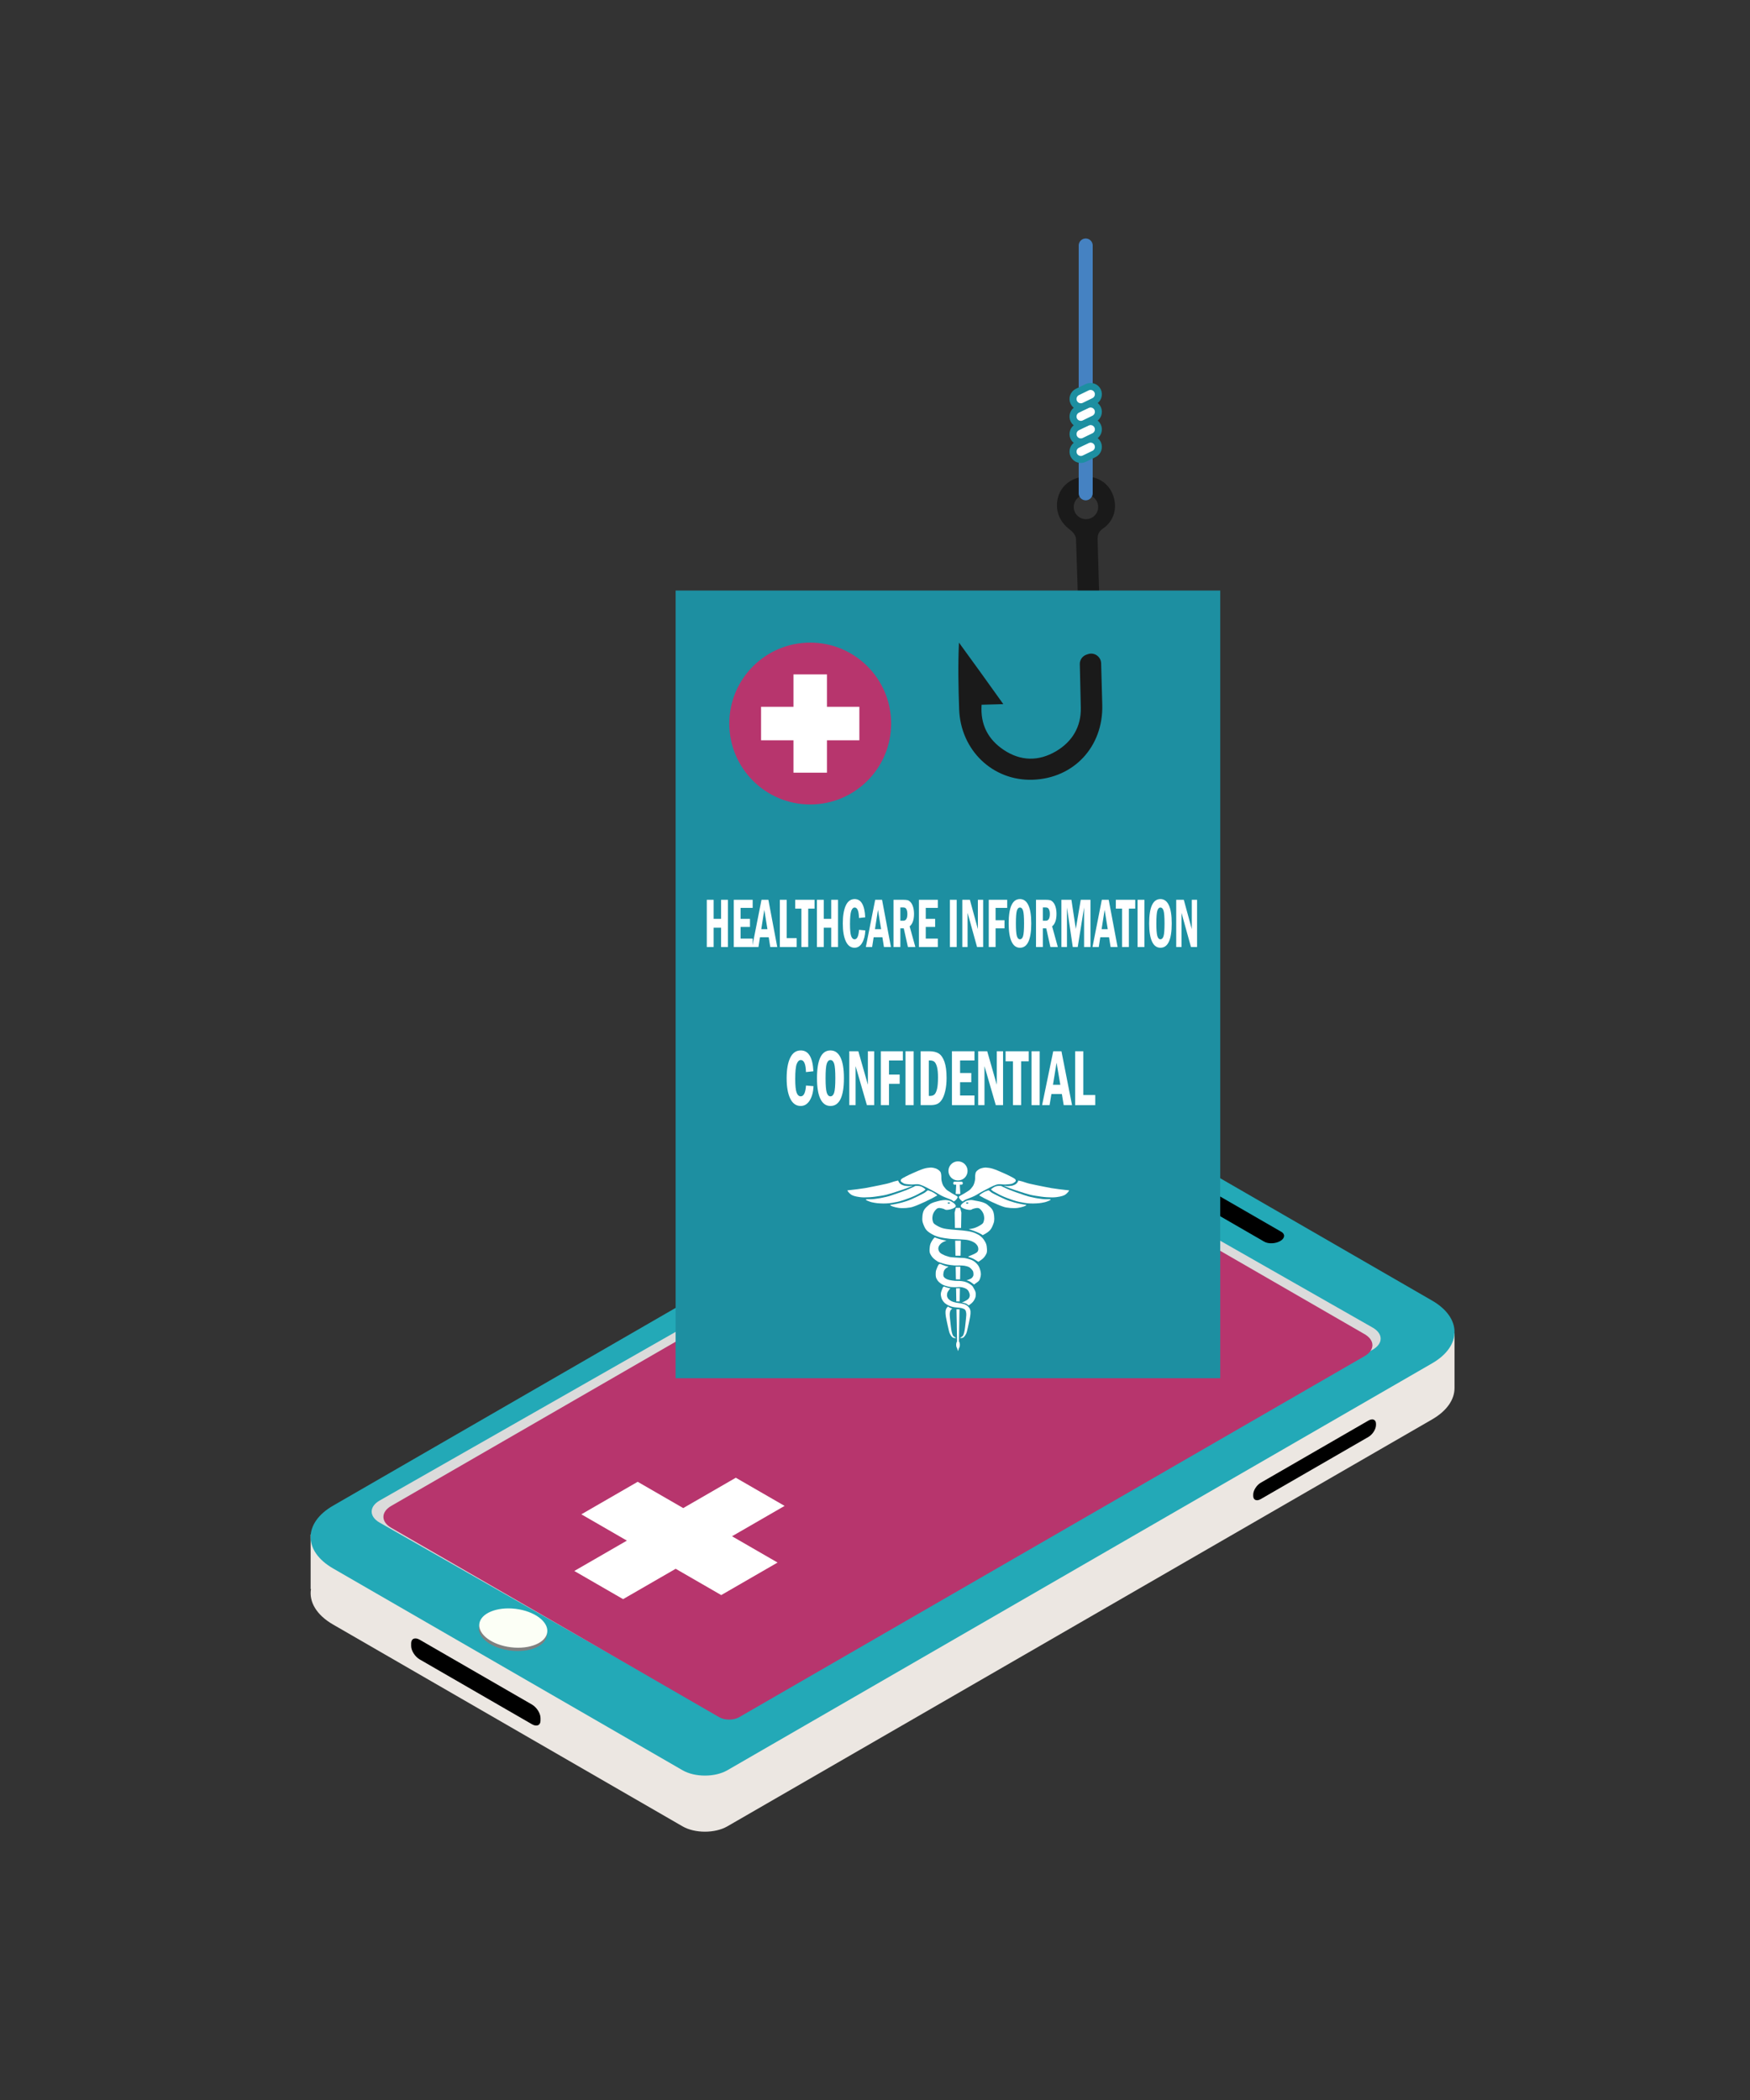 <?xml version="1.0" encoding="utf-8"?>
<!-- Generator: Adobe Illustrator 25.3.1, SVG Export Plug-In . SVG Version: 6.00 Build 0)  -->
<svg version="1.1" id="Layer_1" xmlns="http://www.w3.org/2000/svg" xmlns:xlink="http://www.w3.org/1999/xlink" x="0px" y="0px"
	 viewBox="0 0 500 600" enable-background="new 0 0 500 600" xml:space="preserve">
<rect x="0" y="0" width="500" height="600" fill="#333333" stroke="none"/>
<path fill="#ECE7E2" d="M403.012,384.069l-93.701-54.103c-3.517-2.031-9.272-2.031-12.789,0L101.431,442.601l-12.681-4.195v15.61
	l0.097-0.029c-0.59,3.634,1.51,7.39,6.302,10.158l99.87,57.672c3.517,2.031,9.272,2.031,12.789,0l201.369-116.27
	c4.267-2.464,6.401-5.712,6.4-8.959v-15.687L403.012,384.069z"/>
<path fill="#23A9B7" d="M296.522,313.939L95.151,430.2c-8.534,4.927-8.534,12.99-0.001,17.918l99.87,57.672
	c3.517,2.031,9.272,2.031,12.789,0l201.369-116.27c8.534-4.927,8.534-12.99,0-17.918l-99.868-57.664
	C305.794,311.909,300.039,311.908,296.522,313.939z"/>
<path fill="#DBDBDB" d="M290.799,324.833L108.474,428.721c-3.048,1.737-3.048,4.579,0,6.316l95.609,54.489
	c1.59,0.906,4.192,0.906,5.782,0L392.189,385.63c3.048-1.737,3.048-4.579,0-6.316l-95.608-54.481
	C294.991,323.927,292.389,323.927,290.799,324.833z"/>
<path fill="#B7356D" d="M290.503,327.089L111.789,430.255c-2.987,1.725-2.988,4.547,0,6.272l93.715,54.11
	c1.559,0.9,4.109,0.9,5.668,0l178.712-103.173c2.987-1.725,2.987-4.547,0-6.272l-93.714-54.103
	C294.612,326.19,292.061,326.19,290.503,327.089z"/>
<ellipse transform="matrix(0.121 -0.993 0.993 0.121 -334.065 555.052)" fill="#808080" cx="146.372" cy="466.152" rx="5.53" ry="9.775"/>
<ellipse transform="matrix(0.121 -0.993 0.993 0.121 -333.02 554.332)" fill="#FCFFF6" cx="146.488" cy="465.202" rx="5.53" ry="9.775"/>
<path d="M151.996,492.642l-32.089-18.527c-1.34-0.774-2.437-2.504-2.437-3.844v-0.75c0-1.34,1.097-1.804,2.437-1.03l32.089,18.527
	c1.34,0.774,2.437,2.504,2.437,3.844v0.75C154.433,492.952,153.336,493.416,151.996,492.642z"/>
<path d="M390.982,410.55l-30.76,17.759c-1.187,0.685-2.159,0.275-2.159-0.912v-0.359c0-1.187,0.971-2.719,2.159-3.405l30.76-17.759
	c1.187-0.685,2.159-0.275,2.159,0.912v0.359C393.14,408.332,392.169,409.864,390.982,410.55z"/>
<path d="M361.231,354.773l-26.559-15.334c-1.161-0.67-1.014-1.852,0.327-2.626l0,0c1.34-0.774,3.387-0.859,4.548-0.189
	l26.559,15.334c1.161,0.67,1.014,1.852-0.327,2.626l0,0C364.438,355.358,362.391,355.443,361.231,354.773z"/>
<path fill="#1A1A1A" d="M318.053,141.58c-1.174-3.351-4.245-5.467-7.818-5.387c-3.799,0.085-6.898,2.331-7.888,5.717
	c-1.067,3.645,0.272,7.172,3.347,9.43c0.801,0.588,1.702,1.688,1.732,2.581c0.549,16.094,1.052,32.191,1.376,48.292
	c0.109,5.403-2.419,9.686-7.088,12.432c-4.988,2.933-10.134,2.827-14.94-0.39c-4.44-2.972-6.716-7.2-6.315-12.902
	c2.024-0.057,3.864-0.109,6.202-0.175c-2.409-3.362-4.478-6.263-6.561-9.152c-2.028-2.813-4.072-5.615-6.109-8.422
	c-0.31,6.521-0.165,12.77,0.049,19.017c0.401,11.721,9.601,20.535,20.998,20.161c11.771-0.385,20.218-9.459,19.897-21.421
	c-0.421-15.651-0.861-31.302-1.33-46.951c-0.042-1.419,0.14-2.43,1.492-3.359C318.294,148.855,319.312,145.175,318.053,141.58z
	 M310.375,148.334c-1.927,0.054-3.532-1.463-3.587-3.39c-0.054-1.927,1.463-3.532,3.39-3.587c1.927-0.054,3.532,1.463,3.587,3.39
	C313.819,146.674,312.301,148.28,310.375,148.334z"/>
<rect x="193.033" y="168.725" fill="#1D8FA1" width="155.607" height="225.043"/>
<path fill="#1A1A1A" d="M310.38,187.059c-1.142,0.403-1.894,1.495-1.863,2.706c0.105,4.15,0.202,8.299,0.286,12.449
	c0.109,5.403-2.419,9.686-7.088,12.432c-4.988,2.933-10.134,2.827-14.94-0.39c-4.44-2.972-6.716-7.2-6.315-12.902
	c2.024-0.057,3.864-0.109,6.202-0.175c-2.409-3.362-4.478-6.263-6.561-9.152c-2.028-2.813-4.072-5.615-6.109-8.422
	c-0.31,6.521-0.165,12.77,0.049,19.017c0.401,11.721,9.601,20.535,20.998,20.161c11.771-0.385,20.218-9.459,19.897-21.421
	c-0.106-3.947-0.214-7.894-0.323-11.841c-0.053-1.935-1.978-3.257-3.803-2.613L310.38,187.059z"/>
<line fill="#1D8FA1" stroke="#4582C2" stroke-width="4" stroke-linecap="round" stroke-linejoin="round" stroke-miterlimit="10" x1="310.2" y1="140.946" x2="310.2" y2="70.142"/>
<path fill="#FFFFFF" stroke="#1D8FA1" stroke-width="2" stroke-miterlimit="10" d="M312.565,129.708l-2.782,1.347
	c-1.106,0.536-2.45,0.069-2.985-1.037v0c-0.536-1.106-0.069-2.45,1.037-2.985l2.782-1.347c1.106-0.536,2.45-0.069,2.985,1.037v0
	C314.138,127.829,313.671,129.172,312.565,129.708z"/>
<path fill="#FFFFFF" stroke="#1D8FA1" stroke-width="2" stroke-miterlimit="10" d="M312.565,124.691l-2.782,1.347
	c-1.106,0.536-2.45,0.069-2.985-1.037v0c-0.536-1.106-0.069-2.45,1.037-2.985l2.782-1.347c1.106-0.536,2.45-0.069,2.985,1.037v0
	C314.138,122.812,313.671,124.155,312.565,124.691z"/>
<path fill="#FFFFFF" stroke="#1D8FA1" stroke-width="2" stroke-miterlimit="10" d="M312.565,119.674l-2.782,1.347
	c-1.106,0.536-2.45,0.069-2.985-1.037l0,0c-0.536-1.106-0.069-2.45,1.037-2.985l2.782-1.347c1.106-0.536,2.45-0.069,2.985,1.037l0,0
	C314.138,117.795,313.671,119.139,312.565,119.674z"/>
<path fill="#FFFFFF" stroke="#1D8FA1" stroke-width="2" stroke-miterlimit="10" d="M312.565,114.657l-2.782,1.347
	c-1.106,0.536-2.45,0.069-2.985-1.037v0c-0.536-1.106-0.069-2.45,1.037-2.985l2.782-1.347c1.106-0.536,2.45-0.069,2.985,1.037l0,0
	C314.138,112.778,313.671,114.122,312.565,114.657z"/>
<polygon fill="#FFFFFF" points="209.148,438.931 224.173,430.257 210.232,422.209 195.208,430.883 182.197,423.371 166.1,432.664 
	179.111,440.176 164.087,448.851 178.027,456.899 193.052,448.225 206.063,455.737 222.16,446.443 "/>
<circle fill="#B7356D" cx="231.49" cy="206.725" r="23.121"/>
<polygon fill="#FFFFFF" points="245.531,201.942 236.274,201.942 236.274,192.685 226.707,192.685 226.707,201.942 217.45,201.942 
	217.45,211.509 226.707,211.509 226.707,220.766 236.274,220.766 236.274,211.509 245.531,211.509 "/>
<g>
	<path fill="#FFFFFF" d="M201.94,257.083h1.951v5.447h2.133v-5.447h1.951v13.494h-1.951v-5.516h-2.133v5.516h-1.951V257.083z"/>
	<path fill="#FFFFFF" d="M209.652,257.083h5.397v2.313h-3.446v3.134h2.679v2.313h-2.679v3.322h3.446v2.412h-5.397V257.083z"/>
	<path fill="#FFFFFF" d="M217.572,257.083h1.964l2.536,13.494h-1.995l-0.443-2.788h-2.5l-0.435,2.788h-1.792L217.572,257.083z
		 M219.267,265.476l-0.897-5.528l-0.86,5.528H219.267z"/>
	<path fill="#FFFFFF" d="M222.813,257.083h1.951v10.963h2.861v2.531h-4.812V257.083z"/>
	<path fill="#FFFFFF" d="M227.196,257.083h5.534v2.531h-1.814v10.963h-1.951v-10.963h-1.769V257.083z"/>
	<path fill="#FFFFFF" d="M233.406,257.083h1.951v5.447h2.133v-5.447h1.951v13.494h-1.951v-5.516h-2.133v5.516h-1.951V257.083z"/>
	<path fill="#FFFFFF" d="M245.436,265.664l1.801,0.168c-0.065,1.463-0.371,2.654-0.917,3.574c-0.546,0.919-1.268,1.379-2.165,1.379
		c-1.092,0-1.925-0.616-2.497-1.849c-0.572-1.232-0.858-2.929-0.858-5.091c0-2.181,0.284-3.888,0.852-5.121
		c0.568-1.232,1.411-1.849,2.53-1.849c1.851,0,2.859,1.74,3.024,5.22l-1.782,0.198c-0.048-2.003-0.46-3.005-1.236-3.005
		c-0.408,0-0.732,0.323-0.972,0.969c-0.241,0.646-0.361,1.898-0.361,3.757c0,1.661,0.111,2.803,0.332,3.425
		c0.221,0.623,0.553,0.934,0.995,0.934C244.892,268.372,245.311,267.47,245.436,265.664z"/>
	<path fill="#FFFFFF" d="M250.053,257.083h1.964l2.536,13.494h-1.995l-0.443-2.788h-2.5l-0.435,2.788h-1.792L250.053,257.083z
		 M251.748,265.476l-0.897-5.528l-0.86,5.528H251.748z"/>
	<path fill="#FFFFFF" d="M255.295,257.083h2.79c0.542,0,0.957,0.038,1.245,0.114c0.288,0.076,0.58,0.28,0.875,0.613
		c0.295,0.333,0.526,0.788,0.693,1.364c0.167,0.577,0.25,1.224,0.25,1.943c0,1.687-0.416,2.874-1.249,3.559l1.632,5.902h-2.123
		l-1.187-5.338h-0.975v5.338h-1.951V257.083z M257.245,259.268v3.786h0.858c0.763,0,1.145-0.649,1.145-1.947
		c0-0.448-0.056-0.816-0.169-1.102c-0.113-0.287-0.244-0.481-0.393-0.583c-0.15-0.102-0.37-0.153-0.66-0.153H257.245z"/>
	<path fill="#FFFFFF" d="M262.552,257.083h5.397v2.313h-3.446v3.134h2.679v2.313h-2.679v3.322h3.446v2.412h-5.397V257.083z"/>
	<path fill="#FFFFFF" d="M271.389,257.083h1.951v13.494h-1.951V257.083z"/>
	<path fill="#FFFFFF" d="M274.946,257.083h2.165l2.282,8.383v-8.383h1.509v13.494h-1.743l-2.705-9.767v9.767h-1.509V257.083z"/>
	<path fill="#FFFFFF" d="M282.502,257.083h5.267v2.313h-3.316v3.529h2.556v2.313h-2.556v5.338h-1.951V257.083z"/>
	<path fill="#FFFFFF" d="M294.643,263.825c0,4.64-1.073,6.96-3.219,6.96c-1.066,0-1.871-0.591-2.413-1.774
		c-0.542-1.183-0.813-2.911-0.813-5.185c0-4.633,1.073-6.95,3.219-6.95c1.049,0,1.849,0.58,2.4,1.74
		C294.367,259.775,294.643,261.512,294.643,263.825z M292.588,263.825c0-1.819-0.093-3.03-0.28-3.633
		c-0.186-0.603-0.483-0.905-0.891-0.905c-0.403,0-0.698,0.303-0.884,0.909c-0.186,0.606-0.28,1.816-0.28,3.628
		c0,1.779,0.092,2.982,0.276,3.608c0.184,0.626,0.48,0.939,0.888,0.939c0.403,0,0.699-0.3,0.888-0.9
		C292.493,266.873,292.588,265.657,292.588,263.825z"/>
	<path fill="#FFFFFF" d="M296.002,257.083h2.79c0.542,0,0.957,0.038,1.245,0.114c0.288,0.076,0.58,0.28,0.875,0.613
		c0.295,0.333,0.526,0.788,0.693,1.364c0.167,0.577,0.25,1.224,0.25,1.943c0,1.687-0.416,2.874-1.249,3.559l1.632,5.902h-2.123
		l-1.187-5.338h-0.975v5.338h-1.951V257.083z M297.953,259.268v3.786h0.858c0.763,0,1.145-0.649,1.145-1.947
		c0-0.448-0.056-0.816-0.169-1.102c-0.113-0.287-0.244-0.481-0.393-0.583c-0.15-0.102-0.37-0.153-0.66-0.153H297.953z"/>
	<path fill="#FFFFFF" d="M303.259,257.083h2.861l1.255,8.334l1.411-8.334h2.777v13.494h-1.827v-11.299l-1.814,11.299h-1.418
		l-1.658-11.299v11.299h-1.587V257.083z"/>
	<path fill="#FFFFFF" d="M314.808,257.083h1.964l2.536,13.494h-1.995l-0.443-2.788h-2.5l-0.435,2.788h-1.792L314.808,257.083z
		 M316.503,265.476l-0.897-5.528l-0.86,5.528H316.503z"/>
	<path fill="#FFFFFF" d="M318.813,257.083h5.534v2.531h-1.814v10.963h-1.951v-10.963h-1.769V257.083z"/>
	<path fill="#FFFFFF" d="M325.023,257.083h1.951v13.494h-1.951V257.083z"/>
	<path fill="#FFFFFF" d="M334.778,263.825c0,4.64-1.073,6.96-3.219,6.96c-1.066,0-1.871-0.591-2.413-1.774
		c-0.542-1.183-0.813-2.911-0.813-5.185c0-4.633,1.073-6.95,3.219-6.95c1.049,0,1.849,0.58,2.4,1.74
		C334.502,259.775,334.778,261.512,334.778,263.825z M332.723,263.825c0-1.819-0.093-3.03-0.28-3.633
		c-0.186-0.603-0.483-0.905-0.891-0.905c-0.403,0-0.698,0.303-0.884,0.909c-0.186,0.606-0.28,1.816-0.28,3.628
		c0,1.779,0.092,2.982,0.276,3.608c0.184,0.626,0.48,0.939,0.888,0.939c0.403,0,0.699-0.3,0.888-0.9
		C332.628,266.873,332.723,265.657,332.723,263.825z"/>
	<path fill="#FFFFFF" d="M336.065,257.083h2.165l2.282,8.383v-8.383h1.509v13.494h-1.743l-2.705-9.767v9.767h-1.509V257.083z"/>
</g>
<g>
	<path fill="#FFFFFF" d="M230.29,310.148l2.15,0.192c-0.078,1.669-0.442,3.028-1.094,4.077c-0.652,1.049-1.514,1.573-2.585,1.573
		c-1.304,0-2.298-0.703-2.981-2.109c-0.683-1.406-1.025-3.342-1.025-5.808c0-2.489,0.339-4.436,1.017-5.842
		c0.678-1.406,1.684-2.109,3.019-2.109c2.21,0,3.413,1.985,3.609,5.955l-2.127,0.226c-0.057-2.286-0.549-3.429-1.475-3.429
		c-0.486,0-0.873,0.369-1.16,1.105c-0.287,0.737-0.431,2.165-0.431,4.286c0,1.895,0.132,3.197,0.396,3.908
		c0.264,0.711,0.66,1.066,1.188,1.066C229.641,313.239,230.14,312.209,230.29,310.148z"/>
	<path fill="#FFFFFF" d="M241.118,308.051c0,5.294-1.281,7.94-3.842,7.94c-1.273,0-2.233-0.675-2.88-2.025
		c-0.647-1.349-0.97-3.322-0.97-5.916c0-5.286,1.281-7.929,3.842-7.929c1.252,0,2.207,0.662,2.864,1.985
		C240.79,303.43,241.118,305.411,241.118,308.051z M238.666,308.051c0-2.075-0.111-3.457-0.334-4.145
		c-0.223-0.688-0.577-1.032-1.063-1.032c-0.481,0-0.833,0.346-1.056,1.038c-0.223,0.692-0.334,2.072-0.334,4.139
		c0,2.03,0.11,3.402,0.33,4.117c0.22,0.715,0.573,1.071,1.06,1.071c0.481,0,0.834-0.342,1.06-1.026
		C238.553,311.528,238.666,310.141,238.666,308.051z"/>
	<path fill="#FFFFFF" d="M242.655,300.358h2.585l2.724,9.564v-9.564h1.801v15.395h-2.08l-3.229-11.143v11.143h-1.801V300.358z"/>
	<path fill="#FFFFFF" d="M251.675,300.358h6.287v2.639h-3.959v4.026h3.051v2.639h-3.051v6.09h-2.329V300.358z"/>
	<path fill="#FFFFFF" d="M258.715,300.358h2.329v15.395h-2.329V300.358z"/>
	<path fill="#FFFFFF" d="M263.046,300.358h2.507c1.087,0,1.97,0.213,2.651,0.637c0.68,0.425,1.225,1.209,1.634,2.352
		c0.409,1.143,0.613,2.688,0.613,4.635c0,1.384-0.124,2.611-0.373,3.682s-0.574,1.916-0.978,2.532
		c-0.404,0.617-0.859,1.03-1.366,1.241c-0.507,0.211-1.141,0.316-1.902,0.316h-2.787V300.358z M265.375,302.998v10.117h0.397
		c0.54,0,0.957-0.151,1.253-0.452c0.296-0.301,0.532-0.826,0.708-1.575c0.176-0.749,0.265-1.831,0.265-3.246
		c0-1.31-0.097-2.318-0.292-3.026c-0.195-0.708-0.439-1.188-0.732-1.44c-0.293-0.252-0.694-0.378-1.203-0.378H265.375z"/>
	<path fill="#FFFFFF" d="M271.981,300.358h6.443v2.639h-4.114v3.575h3.198v2.639h-3.198v3.79h4.114v2.752h-6.443V300.358z"/>
	<path fill="#FFFFFF" d="M279.479,300.358h2.585l2.725,9.564v-9.564h1.801v15.395h-2.08l-3.229-11.143v11.143h-1.801V300.358z"/>
	<path fill="#FFFFFF" d="M287.311,300.358h6.606v2.887h-2.166v12.508h-2.329v-12.508h-2.111V300.358z"/>
	<path fill="#FFFFFF" d="M294.724,300.358h2.329v15.395h-2.329V300.358z"/>
	<path fill="#FFFFFF" d="M300.926,300.358h2.344l3.027,15.395h-2.381l-0.529-3.181h-2.985l-0.52,3.181h-2.14L300.926,300.358z
		 M302.949,309.934l-1.071-6.307l-1.027,6.307H302.949z"/>
	<path fill="#FFFFFF" d="M307.182,300.358h2.329v12.508h3.415v2.887h-5.744V300.358z"/>
</g>
<g>
	<path fill-rule="evenodd" clip-rule="evenodd" fill="#FFFFFF" d="M273.279,374.08h0.873l-0.056,2.944h0.001l-0.033,1.709
		l-0.086,4.526l0.034,0.04c0.139,0.202,0.23,0.544,0.23,0.932c0,0.388-0.091,0.73-0.23,0.932l-0.072,0.084l-0.002,0.108
		l-0.218,0.679l-0.228-0.679l-0.002-0.119l-0.062-0.073c-0.139-0.202-0.23-0.544-0.23-0.932c0-0.388,0.091-0.73,0.23-0.932
		l0.025-0.029l-0.086-4.536h0.006l-0.033-1.7h-0.005L273.279,374.08L273.279,374.08z"/>
	<path fill-rule="evenodd" clip-rule="evenodd" fill="#FFFFFF" d="M270.827,373.295l0.053,0.025c0.242,0.147,0.571,0.362,0.91,0.471
		c0.085,0.027,0.194,0.083,0.31,0.144l0.014,0.007l-0.077,0.033c-0.054,0.025-0.179,0.088-0.213,0.11l-0.025,0.019l-0.002,0.004
		c-0.065,0.117-0.238,0.231-0.313,0.499c-0.075,0.268-0.15,0.607-0.137,1.109c0.013,0.502,0.125,1.366,0.184,1.943
		c0.058,0.578,0.098,1.024,0.167,1.523c0.069,0.499,0.136,1.051,0.246,1.471c0.11,0.42,0.215,0.782,0.415,1.049
		c0.2,0.268,0.783,0.491,0.786,0.556s-0.5,0.062-0.704,0c-0.204-0.062-0.353-0.188-0.52-0.371c-0.167-0.183-0.354-0.486-0.48-0.729
		s-0.181-0.405-0.275-0.733c-0.094-0.328-0.138-0.54-0.289-1.234c-0.151-0.694-0.495-2.192-0.617-2.93
		c-0.123-0.737-0.125-1.127-0.118-1.495c0.007-0.367,0.13-0.574,0.163-0.71c0.033-0.136,0.025-0.075,0.035-0.105l0.021-0.06
		c0,0,0,0,0-0.001c0.024-0.094,0.033-0.064,0.115-0.168c0.061-0.078,0.158-0.217,0.266-0.34L270.827,373.295z"/>
	<path fill-rule="evenodd" clip-rule="evenodd" fill="#FFFFFF" d="M276.805,372.989l0.008,0.004
		C276.831,373.007,276.806,373.009,276.805,372.989C276.805,372.989,276.805,372.989,276.805,372.989L276.805,372.989z"/>
	<path fill-rule="evenodd" clip-rule="evenodd" fill="#FFFFFF" d="M271.58,368.133l0.022,0.001c0.019,0.004,0.021,0.009-0.018,0
		L271.58,368.133z"/>
	<polygon fill-rule="evenodd" clip-rule="evenodd" fill="#FFFFFF" points="273.165,368.084 274.265,368.084 274.194,371.843 
		273.236,371.843 273.165,368.084 	"/>
	<path fill-rule="evenodd" clip-rule="evenodd" fill="#FFFFFF" d="M269.765,367.594c0.18,0.022,0.39,0.168,0.632,0.23l1.134,0.296
		l0.049,0.014l-0.031-0.002c-0.021,0.002-0.042,0.009-0.057,0.025c-0.059,0.065-0.189,0.182-0.313,0.351
		c-0.124,0.169-0.336,0.474-0.43,0.665s-0.111,0.283-0.137,0.481c-0.026,0.197-0.081,0.456-0.02,0.702
		c0.062,0.246,0.173,0.536,0.391,0.776c0.218,0.24,0.554,0.49,0.919,0.665c0.365,0.176,0.837,0.29,1.271,0.388
		c0.433,0.099,0.873,0.102,1.329,0.203s1.002,0.178,1.407,0.407l0.147,0.098l0.001-0.001c0.08-0.01,0.373,0.237,0.523,0.376
		s0.294,0.351,0.376,0.455c0.082,0.104,0.091,0.074,0.115,0.168c0,0,0,0,0,0.001l0.021,0.06c0.009,0.03,0.002-0.031,0.035,0.105
		s0.155,0.342,0.163,0.71c0.008,0.367,0.005,0.758-0.118,1.495s-0.466,2.236-0.617,2.93c-0.151,0.694-0.195,0.906-0.289,1.234
		c-0.094,0.328-0.149,0.489-0.275,0.733s-0.313,0.546-0.48,0.729c-0.167,0.183-0.316,0.309-0.52,0.371
		c-0.204,0.062-0.707,0.065-0.704,0s0.586-0.289,0.786-0.556c0.2-0.268,0.305-0.629,0.416-1.049s0.178-0.972,0.246-1.471
		c0.069-0.499,0.108-0.945,0.167-1.523c0.058-0.578,0.171-1.441,0.184-1.943s-0.062-0.841-0.137-1.109
		c-0.075-0.268-0.248-0.382-0.313-0.499l-0.002-0.004l-0.025-0.019c-0.034-0.022-0.159-0.084-0.213-0.11
		c-0.215-0.102-0.53-0.21-0.835-0.275c-0.305-0.064-0.997-0.111-0.997-0.111c-0.287-0.031-0.469-0.037-0.723-0.074
		c-0.254-0.037-0.498-0.062-0.801-0.148c-0.303-0.086-0.671-0.197-1.016-0.37c-0.345-0.173-0.766-0.416-1.056-0.665
		c-0.29-0.25-0.512-0.554-0.684-0.832s-0.274-0.514-0.352-0.832c-0.078-0.317-0.15-0.708-0.117-1.072
		c0.033-0.363,0.186-0.789,0.313-1.109c0.127-0.32,0.257-0.758,0.469-0.869C269.649,367.593,269.705,367.586,269.765,367.594
		L269.765,367.594z"/>
	<polygon fill-rule="evenodd" clip-rule="evenodd" fill="#FFFFFF" points="273.048,361.909 274.382,361.909 274.314,365.534 
		273.117,365.534 273.048,361.909 	"/>
	<path fill-rule="evenodd" clip-rule="evenodd" fill="#FFFFFF" d="M270.866,362.002c-0.068,0.049-0.296,0.185-0.41,0.259
		c-0.114,0.074-0.182,0.102-0.274,0.185c-0.091,0.083-0.192,0.194-0.274,0.314c-0.081,0.12-0.156,0.24-0.215,0.407
		c-0.059,0.166-0.108,0.407-0.137,0.591c-0.029,0.185-0.059,0.339-0.039,0.518s0.036,0.379,0.156,0.554
		c0.121,0.176,0.306,0.351,0.567,0.499s0.557,0.283,0.997,0.388s1.163,0.197,1.642,0.24s0.782-0.018,1.232,0.018
		c0.45,0.037,1.026,0.089,1.466,0.203c0.44,0.114,0.818,0.29,1.173,0.481c0.355,0.191,0.723,0.444,0.958,0.665
		c0.235,0.222,0.293,0.397,0.45,0.665c0.156,0.268,0.391,0.684,0.489,0.943c0.049,0.129,0.08,0.245,0.095,0.347l0.006,0.074
		l0.027,0.097c0.004,0.036,0.005,0.076,0.009,0.129c0.007,0.108,0.007,0.265,0,0.407c-0.007,0.142-0.007,0.286-0.039,0.444
		c-0.033,0.157-0.065,0.293-0.156,0.499s-0.231,0.508-0.391,0.739c-0.16,0.231-0.345,0.44-0.567,0.647s-0.622,0.481-0.762,0.591
		c-0.035,0.028-0.052,0.049-0.059,0.064l-0.004,0.018l-0.015-0.009c-0.088-0.04-0.316-0.225-0.45-0.314
		c-0.134-0.089-0.186-0.151-0.352-0.222c-0.166-0.071-0.463-0.148-0.645-0.203c-0.182-0.055-0.345-0.102-0.45-0.129
		c-0.104-0.028-0.202-0.025-0.176-0.037c0.026-0.012,0.199,0,0.332-0.037s0.29-0.099,0.469-0.185
		c0.179-0.086,0.427-0.222,0.606-0.333s0.342-0.216,0.469-0.333c0.127-0.117,0.215-0.225,0.293-0.37s0.147-0.339,0.176-0.499
		s0.026-0.293,0-0.462c-0.013-0.085-0.036-0.175-0.064-0.269l-0.045-0.139l-0.001-0.001c-0.08-0.175-0.137-0.411-0.242-0.57
		c-0.14-0.213-0.283-0.397-0.508-0.554c-0.225-0.157-0.538-0.29-0.841-0.388c-0.303-0.099-0.642-0.176-0.977-0.203
		c-0.336-0.028-0.596,0.037-1.036,0.037s-1.114,0.015-1.603-0.037c-0.489-0.052-0.912-0.157-1.329-0.277
		c-0.417-0.12-0.808-0.243-1.173-0.444c-0.365-0.2-0.762-0.521-1.017-0.758s-0.371-0.434-0.508-0.665
		c-0.137-0.231-0.251-0.434-0.313-0.721c-0.062-0.286-0.075-0.656-0.059-0.998c0.016-0.342-0.003-0.61,0.156-1.053
		c0.16-0.444,0.502-1.371,0.801-1.608c0.075-0.059,0.156-0.082,0.241-0.082l0,0c0.254,0,0.536,0.207,0.756,0.267
		c0.293,0.08,0.482,0.209,0.762,0.296c0.28,0.086,0.785,0.176,0.919,0.222"/>
	<polygon fill-rule="evenodd" clip-rule="evenodd" fill="#FFFFFF" points="272.907,354.482 274.523,354.482 274.442,358.777 
		272.989,358.777 272.907,354.482 	"/>
	<path fill-rule="evenodd" clip-rule="evenodd" fill="#FFFFFF" d="M267.064,353.529l0.015,0.006
		c0.305,0.159,1.109,0.413,1.681,0.572c0.5,0.139,1.077,0.262,1.552,0.347l0.123,0.021l-0.278,0.091
		c-0.557,0.208-1.084,0.485-1.399,0.812c-0.42,0.435-0.624,0.823-0.664,1.234c-0.039,0.411,0.146,0.896,0.428,1.232
		c0.282,0.336,0.853,0.583,1.266,0.782c0.413,0.199,1.052,0.344,1.213,0.414l0.004,0.002L271,359.05l0.018,0.005l0.027,0.007
		l-0.041-0.019l0.001-0.001c0-0.003,0.001-0.005,0.008-0.009c0.009-0.005,0.062,0.019,0.108,0.043l0.012,0.007l0.154,0.038
		c0.093,0.021,0.188,0.039,0.283,0.053c0.381,0.055,0.824,0.077,1.29,0.111l1.505,0.092c0,0,0.818-0.003,1.29,0.074
		c0.472,0.077,1.137,0.256,1.544,0.388c0.407,0.132,0.619,0.237,0.899,0.407c0.28,0.169,0.541,0.376,0.782,0.61
		c0.241,0.234,0.482,0.505,0.665,0.795c0.182,0.29,0.316,0.607,0.43,0.943c0.114,0.336,0.218,0.73,0.254,1.072
		c0.036,0.342,0.039,0.616-0.039,0.98c-0.078,0.363-0.209,0.875-0.43,1.201c-0.222,0.327-0.668,0.573-0.899,0.758
		c-0.231,0.185-0.397,0.283-0.489,0.351c-0.091,0.068,0.029,0.105-0.059,0.055c0,0-0.251-0.197-0.469-0.351
		c-0.218-0.154-0.564-0.431-0.841-0.573s-0.678-0.228-0.821-0.277c0,0-0.085,0-0.039-0.018c0,0,0.081,0,0.313-0.092
		c0.231-0.092,0.808-0.274,1.075-0.462s0.427-0.465,0.528-0.665c0.101-0.2,0.081-0.323,0.078-0.536
		c-0.003-0.213-0.013-0.514-0.098-0.739c-0.085-0.225-0.212-0.397-0.41-0.61s-0.43-0.49-0.782-0.665
		c-0.352-0.176-0.873-0.311-1.329-0.388c-0.456-0.077-0.948-0.062-1.407-0.074c-0.459-0.012-0.759,0.046-1.349,0
		s-1.577-0.163-2.189-0.277c-0.612-0.114-1.056-0.262-1.486-0.407c-0.323-0.109-0.728-0.208-0.947-0.331l-0.085-0.058l-0.029,0.011
		c-0.095,0.031-0.041-0.032-0.221-0.14c-0.24-0.144-0.765-0.507-1.063-0.789c-0.298-0.282-0.537-0.58-0.726-0.905
		s-0.354-0.599-0.409-1.043c-0.055-0.444,0.007-1.172,0.082-1.623c0.075-0.451,0.164-0.696,0.368-1.082
		c0.204-0.386,0.518-0.876,0.858-1.237L267.064,353.529z"/>
	<polygon fill-rule="evenodd" clip-rule="evenodd" fill="#FFFFFF" points="273.103,345.111 274.328,345.111 274.676,346.427 
		274.592,350.857 272.839,350.857 272.755,346.427 273.103,345.111 	"/>
	<polygon fill-rule="evenodd" clip-rule="evenodd" fill="#FFFFFF" points="274.93,343.438 274.935,343.446 274.931,343.444 	"/>
	<path fill-rule="evenodd" clip-rule="evenodd" fill="#FFFFFF" d="M272.514,343.434l-0.005,0.01
		c-0.004,0.004-0.007,0.002,0.002-0.007L272.514,343.434z"/>
	<path fill-rule="evenodd" clip-rule="evenodd" fill="#FFFFFF" d="M281.899,355.997c-0.075-0.451-0.164-0.696-0.368-1.082
		c-0.204-0.386-0.518-0.876-0.858-1.236c-0.341-0.361-0.674-0.644-1.185-0.927c-0.511-0.283-1.124-0.573-1.88-0.773
		c-0.756-0.2-1.669-0.309-2.657-0.425c-0.988-0.116-2.33-0.161-3.27-0.27s-1.666-0.178-2.371-0.387
		c-0.705-0.208-1.402-0.568-1.859-0.864c-0.456-0.296-0.744-0.463-0.88-0.914c-0.136-0.49-0.248-0.879-0.147-1.546
		c0.101-0.667,0.206-0.811,0.351-1.121s0.349-0.541,0.522-0.739c0.173-0.198,0.322-0.354,0.514-0.45
		c0.192-0.096,0.352-0.143,0.64-0.125c0.287,0.018,0.771,0.142,1.085,0.232c0.313,0.09,0.46,0.282,0.795,0.309
		c0.336,0.027,0.831-0.048,1.219-0.145c0.388-0.097,0.856-0.284,1.111-0.439c0.255-0.154,0.393-0.316,0.421-0.489
		c0.027-0.173-0.107-0.369-0.257-0.55c-0.15-0.181-0.39-0.369-0.642-0.536c-0.252-0.167-0.528-0.358-0.87-0.469
		c-0.343-0.11-0.817-0.187-1.185-0.193c-0.368-0.006-0.987,0.076-1.45,0.16c-0.463,0.084-0.852,0.22-1.329,0.342
		c-0.477,0.122-0.79,0.245-1.104,0.387c-0.313,0.142-0.449,0.2-0.776,0.464c-0.327,0.264-0.892,0.741-1.185,1.121
		c-0.293,0.38-0.443,0.676-0.572,1.159c-0.129,0.483-0.211,1.217-0.204,1.739c0.007,0.522,0.048,0.857,0.245,1.391
		c0.198,0.535,0.491,1.301,0.94,1.816c0.449,0.515,1.122,0.934,1.755,1.275c0.634,0.341,1.221,0.567,2.046,0.773
		c0.825,0.206,1.921,0.361,2.902,0.464c0.981,0.103,2.071,0.082,2.984,0.155c0.913,0.072,1.751,0.067,2.493,0.279
		c0.742,0.213,1.539,0.56,1.96,0.996c0.421,0.435,0.624,0.823,0.663,1.235c0.039,0.411,0.057,0.827-0.428,1.232
		c-0.484,0.405-2.115,1.025-2.115,1.025l-0.368,0.173l0.006,0.01c0.013,0.011,0.185,0.079,0.295,0.122
		c0.22,0.087,0.566,0.159,1.008,0.377c0.442,0.218,1.229,0.684,1.51,0.88c0.141,0.098,0.021,0.151,0.38-0.075
		c0.237-0.149,0.765-0.507,1.063-0.789c0.298-0.282,0.537-0.58,0.726-0.905c0.189-0.325,0.354-0.599,0.409-1.043
		C282.035,357.176,281.973,356.448,281.899,355.997z M271.087,343.535c0.187,0,0.338,0.084,0.338,0.187
		c0,0.103-0.151,0.187-0.338,0.187c-0.186,0-0.338-0.084-0.338-0.187C270.749,343.619,270.9,343.535,271.087,343.535z"/>
	<path fill-rule="evenodd" clip-rule="evenodd" fill="#FFFFFF" d="M283.878,346.49c-0.13-0.483-0.279-0.779-0.572-1.159
		c-0.293-0.38-0.858-0.857-1.185-1.121c-0.327-0.264-0.463-0.322-0.777-0.464c-0.313-0.142-0.627-0.264-1.104-0.387
		c-0.477-0.122-1.294-0.264-1.757-0.348c-0.463-0.084-0.654-0.161-1.022-0.155c-0.368,0.007-0.843,0.083-1.185,0.193
		c-0.342,0.11-0.618,0.301-0.87,0.469c-0.252,0.167-0.492,0.355-0.642,0.536c-0.15,0.181-0.284,0.377-0.257,0.55
		c0.027,0.173,0.165,0.334,0.421,0.489c0.255,0.155,0.723,0.341,1.111,0.439s0.883,0.173,1.219,0.145
		c0.336-0.027,0.482-0.219,0.796-0.309c0.313-0.09,0.797-0.214,1.084-0.232c0.287-0.018,0.447,0.029,0.64,0.125
		c0.192,0.096,0.342,0.252,0.514,0.45c0.173,0.198,0.376,0.429,0.522,0.739s0.25,0.454,0.351,1.121
		c0.101,0.667-0.01,1.056-0.147,1.546c-0.136,0.451-0.423,0.617-0.88,0.914c-0.456,0.296-1.154,0.656-1.859,0.864
		c-0.221,0.065-0.443,0.117-0.673,0.16c-0.23,0.043-0.468,0.078-0.72,0.111l-0.063,0.05c0.319,0.068,0.487,0.147,0.813,0.252
		c0.434,0.14,0.986,0.347,1.412,0.524c0.426,0.178,0.843,0.376,1.143,0.54c0,0,0.303,0.162,0.503,0.31l0.073,0.057l0.377-0.189
		c0.634-0.341,1.306-0.76,1.755-1.275c0.449-0.515,0.742-1.282,0.94-1.816c0.198-0.535,0.239-0.87,0.245-1.391
		C284.089,347.708,284.007,346.973,283.878,346.49z M276.353,343.909c-0.186,0-0.338-0.084-0.338-0.187
		c0-0.103,0.151-0.187,0.338-0.187s0.338,0.084,0.338,0.187C276.691,343.825,276.539,343.909,276.353,343.909z"/>
	<path fill-rule="evenodd" clip-rule="evenodd" fill="#FFFFFF" d="M283.003,340.158c0.004,0,0.011,0.003,0.023,0.009l0.022,0.014
		l-0.014,0C283.009,340.176,282.991,340.157,283.003,340.158L283.003,340.158z"/>
	<path fill-rule="evenodd" clip-rule="evenodd" fill="#FFFFFF" d="M272.718,337.633h1.995c0.202,0,0.366,0.155,0.366,0.346v0.151
		c0,0.191-0.164,0.346-0.366,0.346h-0.488l0.152,2.654h-1.324l0.152-2.654h-0.488c-0.202,0-0.366-0.155-0.366-0.346v-0.151
		C272.352,337.788,272.515,337.633,272.718,337.633L272.718,337.633z"/>
	<path fill-rule="evenodd" clip-rule="evenodd" fill="#FFFFFF" d="M290.821,337.593c0.007,0.005,0.009,0.015-0.002,0.034
		l-0.001,0.003l-0.021-0.009C290.774,337.599,290.807,337.584,290.821,337.593L290.821,337.593z"/>
	<line fill-rule="evenodd" clip-rule="evenodd" fill="#FFFFFF" x1="256.622" y1="337.63" x2="256.621" y2="337.627"/>
	<g>
		<path fill-rule="evenodd" clip-rule="evenodd" fill="#FFFFFF" d="M265.13,340.089c0.1-0.005,0.362,0.138,0.513,0.175
			c0.242,0.06,0.471,0.175,0.766,0.325c0.294,0.149,0.652,0.378,0.883,0.537c0.231,0.159,0.505,0.418,0.505,0.418l-0.095,0.06
			c-0.231,0.129-0.715,0.418-1.294,0.716c-0.578,0.298-1.546,0.776-2.177,1.074c-0.631,0.298-1.089,0.497-1.609,0.716
			c-0.521,0.219-1.052,0.452-1.514,0.597c-0.463,0.144-0.558,0.211-0.984,0.281c-0.426,0.07-0.682,0.104-1.243,0.157
			c-0.477,0.045-1.491,0.054-2.053-0.021s-1.29-0.235-1.71-0.39c-0.421-0.154-1.092-0.455-0.635-0.505
			c0.78-0.086,2.23-0.373,3.218-0.656c0.989-0.283,1.775-0.522,2.737-0.935c0.962-0.413,2.355-1.128,3.112-1.511
			c0.757-0.383,0.893-0.519,1.215-0.799C264.87,340.236,265.07,340.092,265.13,340.089L265.13,340.089z"/>
		<path fill-rule="evenodd" clip-rule="evenodd" fill="#FFFFFF" d="M263.948,340.258c-0.242,0.206-0.58,0.309-1.134,0.639
			c-0.709,0.422-1.832,0.96-2.905,1.362c-1.073,0.403-2.414,0.902-3.534,1.134c-1.237,0.256-2.11,0.403-3.188,0.448
			s-2.5-0.027-3.28-0.179c-1.014-0.198-0.934-0.168-1.388-0.328c-0.395-0.139-1.322-0.492-1.122-0.627
			c0.2-0.134,1.589,0.007,2.389-0.133c0.799-0.139,1.479-0.158,2.811-0.483c0,0,0.881-0.145,2.099-0.555
			c0.729-0.245,1.652-0.582,2.573-0.882c0,0,1.179-0.443,1.757-0.662c0.578-0.219,0.929-0.407,1.265-0.556
			c0.337-0.149,0.523-0.25,0.754-0.339c0.231-0.089,0.305-0.244,0.631-0.268c0.082-0.006,0.182-0.008,0.294-0.007l0.333,0.006
			c0.333,0.006,0.426,0.042,0.698,0.12c0.363,0.104,0.69,0.309,0.911,0.453c0.221,0.144,0.462,0.36,0.531,0.434"/>
		<path fill-rule="evenodd" clip-rule="evenodd" fill="#FFFFFF" d="M256.598,337.28l0.005,0.012
			c0.028,0.066,0.146,0.337,0.215,0.463c0.079,0.144,0.32,0.43,0.525,0.569c0.205,0.139,0.486,0.258,0.827,0.378
			c0.342,0.119,0.662,0.107,0.951,0.157c0.289,0.05,0.436,0.035,0.663,0.03c0.226-0.005,0.542-0.05,0.694-0.06
			c0.152-0.01,0.442-0.104,0.221,0c-0.221,0.104-0.81,0.358-1.546,0.626c-0.736,0.268-1.898,0.681-2.871,0.984
			c-0.973,0.303-1.914,0.639-2.961,0.898c-1.046,0.259-2.144,0.407-3.233,0.561s-2.27,0.222-3.148,0.217s-1.68-0.122-2.232-0.241
			c-0.552-0.119-0.889-0.226-1.236-0.391c-0.347-0.164-0.62-0.418-0.851-0.647s-0.369-0.407-0.537-0.725l2.808-0.328
			c0,0,1.557-0.204,2.303-0.328c0.747-0.124,1.146-0.209,2.177-0.418c1.031-0.209,2.997-0.592,4.007-0.835
			c1.01-0.244,1.525-0.477,2.051-0.626c0.526-0.149,0.91-0.219,1.104-0.268L256.598,337.28z"/>
		<path fill-rule="evenodd" clip-rule="evenodd" fill="#FFFFFF" d="M272.435,343.229c-0.142-0.094-0.277-0.254-0.803-0.497
			s-1.495-0.557-2.352-0.964c-0.857-0.408-1.651-0.974-2.713-1.521s-2.624-1.442-3.66-1.76c-1.036-0.318-1.839,0.008-2.517-0.047
			s-1.399-0.082-1.846-0.201s-0.662-0.333-0.941-0.507c-0.279-0.174-0.345-0.506-0.145-0.76c0.2-0.254,0.79-0.549,1.41-0.872
			c0.62-0.323,1.257-0.626,2.082-0.984c0.826-0.358,2.067-0.91,2.871-1.163c0.805-0.254,1.425-0.323,1.956-0.358
			c0.066-0.004,0.13-0.007,0.191-0.007l0,0c0.061,0,0.12,0.001,0.176,0.004c0.338,0.017,0.599,0.089,0.864,0.152
			c0.352,0.085,0.605,0.179,0.883,0.358c0.279,0.179,0.615,0.438,0.789,0.716c0.174,0.278,0.195,0.532,0.252,0.955
			c0.058,0.423-0.026,1.044,0.095,1.581c0.121,0.537,0.294,1.203,0.631,1.641c0.337,0.438,0.634,0.846,1.057,1.139
			c0.436,0.302,0.961,0.612,1.284,0.821c0.328,0.211,0.896,0.48,1.152,0.65c0.281,0.186,0.303,0.125,0.418,0.314
			s-0.057,0.416-0.225,0.64c-0.168,0.224-0.431,0.476-0.431,0.476c-0.022,0.013-0.279,0.178-0.405,0.259"/>
	</g>
	<g>
		<path fill-rule="evenodd" clip-rule="evenodd" fill="#FFFFFF" d="M282.432,340.089c-0.1-0.005-0.362,0.138-0.513,0.175
			c-0.242,0.06-0.471,0.175-0.766,0.325c-0.294,0.149-0.652,0.378-0.883,0.537c-0.231,0.159-0.505,0.418-0.505,0.418l0.095,0.06
			c0.231,0.129,0.715,0.418,1.294,0.716s1.546,0.776,2.177,1.074s1.089,0.497,1.609,0.716c0.521,0.219,1.052,0.452,1.514,0.597
			c0.463,0.144,0.558,0.211,0.984,0.281c0.426,0.07,0.682,0.104,1.243,0.157c0.477,0.045,1.491,0.054,2.053-0.021
			s1.29-0.235,1.71-0.39c0.421-0.154,1.092-0.455,0.635-0.505c-0.78-0.086-2.23-0.373-3.218-0.656
			c-0.989-0.283-1.775-0.522-2.737-0.935c-0.962-0.413-2.355-1.128-3.112-1.511c-0.757-0.383-0.893-0.519-1.215-0.799
			C282.692,340.236,282.492,340.092,282.432,340.089L282.432,340.089z"/>
		<path fill-rule="evenodd" clip-rule="evenodd" fill="#FFFFFF" d="M283.614,340.258c0.242,0.206,0.58,0.309,1.134,0.639
			c0.709,0.422,1.832,0.96,2.905,1.362c1.073,0.403,2.414,0.902,3.534,1.134c1.237,0.256,2.11,0.403,3.188,0.448
			c1.078,0.045,2.5-0.027,3.28-0.179c1.014-0.198,0.934-0.168,1.388-0.328c0.395-0.139,1.322-0.492,1.122-0.627
			s-1.589,0.007-2.389-0.133c-0.799-0.139-1.479-0.158-2.811-0.483c0,0-0.881-0.145-2.099-0.555
			c-0.729-0.245-1.652-0.582-2.573-0.882c0,0-1.179-0.443-1.757-0.662c-0.578-0.219-0.929-0.407-1.265-0.556
			s-0.523-0.25-0.754-0.339c-0.231-0.089-0.305-0.244-0.631-0.268c-0.082-0.006-0.182-0.008-0.294-0.007l-0.333,0.006
			c-0.333,0.006-0.426,0.042-0.698,0.12c-0.363,0.104-0.69,0.309-0.911,0.453c-0.221,0.144-0.462,0.36-0.531,0.434"/>
		<path fill-rule="evenodd" clip-rule="evenodd" fill="#FFFFFF" d="M290.965,337.28l-0.005,0.012
			c-0.028,0.066-0.146,0.337-0.215,0.463c-0.079,0.144-0.32,0.43-0.525,0.569c-0.205,0.139-0.486,0.258-0.827,0.378
			c-0.342,0.119-0.662,0.107-0.951,0.157c-0.289,0.05-0.436,0.035-0.663,0.03c-0.226-0.005-0.542-0.05-0.694-0.06
			c-0.152-0.01-0.442-0.104-0.221,0c0.221,0.104,0.81,0.358,1.546,0.626c0.736,0.268,1.898,0.681,2.871,0.984
			s1.914,0.639,2.961,0.898c1.046,0.259,2.144,0.407,3.233,0.561c1.088,0.154,2.27,0.222,3.148,0.217
			c0.878-0.005,1.68-0.122,2.232-0.241c0.552-0.119,0.889-0.226,1.236-0.391c0.347-0.164,0.62-0.418,0.851-0.647
			c0.231-0.229,0.369-0.407,0.537-0.725l-2.808-0.328c0,0-1.556-0.204-2.303-0.328s-1.146-0.209-2.177-0.418
			c-1.031-0.209-2.997-0.592-4.007-0.835c-1.01-0.244-1.525-0.477-2.051-0.626c-0.526-0.149-0.91-0.219-1.104-0.268L290.965,337.28z
			"/>
		<path fill-rule="evenodd" clip-rule="evenodd" fill="#FFFFFF" d="M275.128,343.229c0.142-0.094,0.277-0.254,0.803-0.497
			c0.526-0.244,1.495-0.557,2.352-0.964c0.857-0.408,1.651-0.974,2.713-1.521c1.062-0.547,2.624-1.442,3.66-1.76
			c1.036-0.318,1.839,0.008,2.517-0.047s1.399-0.082,1.846-0.201c0.447-0.119,0.662-0.333,0.941-0.507
			c0.279-0.174,0.345-0.506,0.145-0.76c-0.2-0.254-0.79-0.549-1.41-0.872s-1.257-0.626-2.082-0.984
			c-0.826-0.358-2.067-0.91-2.871-1.163c-0.805-0.254-1.425-0.323-1.956-0.358c-0.066-0.004-0.13-0.007-0.191-0.007l0,0
			c-0.061,0-0.12,0.001-0.176,0.004c-0.338,0.017-0.599,0.089-0.864,0.152c-0.352,0.085-0.605,0.179-0.883,0.358
			c-0.279,0.179-0.615,0.438-0.789,0.716c-0.174,0.278-0.195,0.532-0.252,0.955c-0.058,0.423,0.026,1.044-0.095,1.581
			s-0.294,1.203-0.631,1.641s-0.634,0.846-1.057,1.139c-0.436,0.302-0.961,0.612-1.284,0.821c-0.328,0.211-0.896,0.48-1.152,0.65
			c-0.281,0.186-0.303,0.125-0.418,0.314s0.057,0.416,0.225,0.64c0.168,0.224,0.431,0.476,0.431,0.476
			c0.022,0.013,0.279,0.178,0.405,0.259"/>
	</g>
	<circle fill-rule="evenodd" clip-rule="evenodd" fill="#FFFFFF" cx="273.715" cy="334.546" r="2.734"/>
</g>
</svg>
